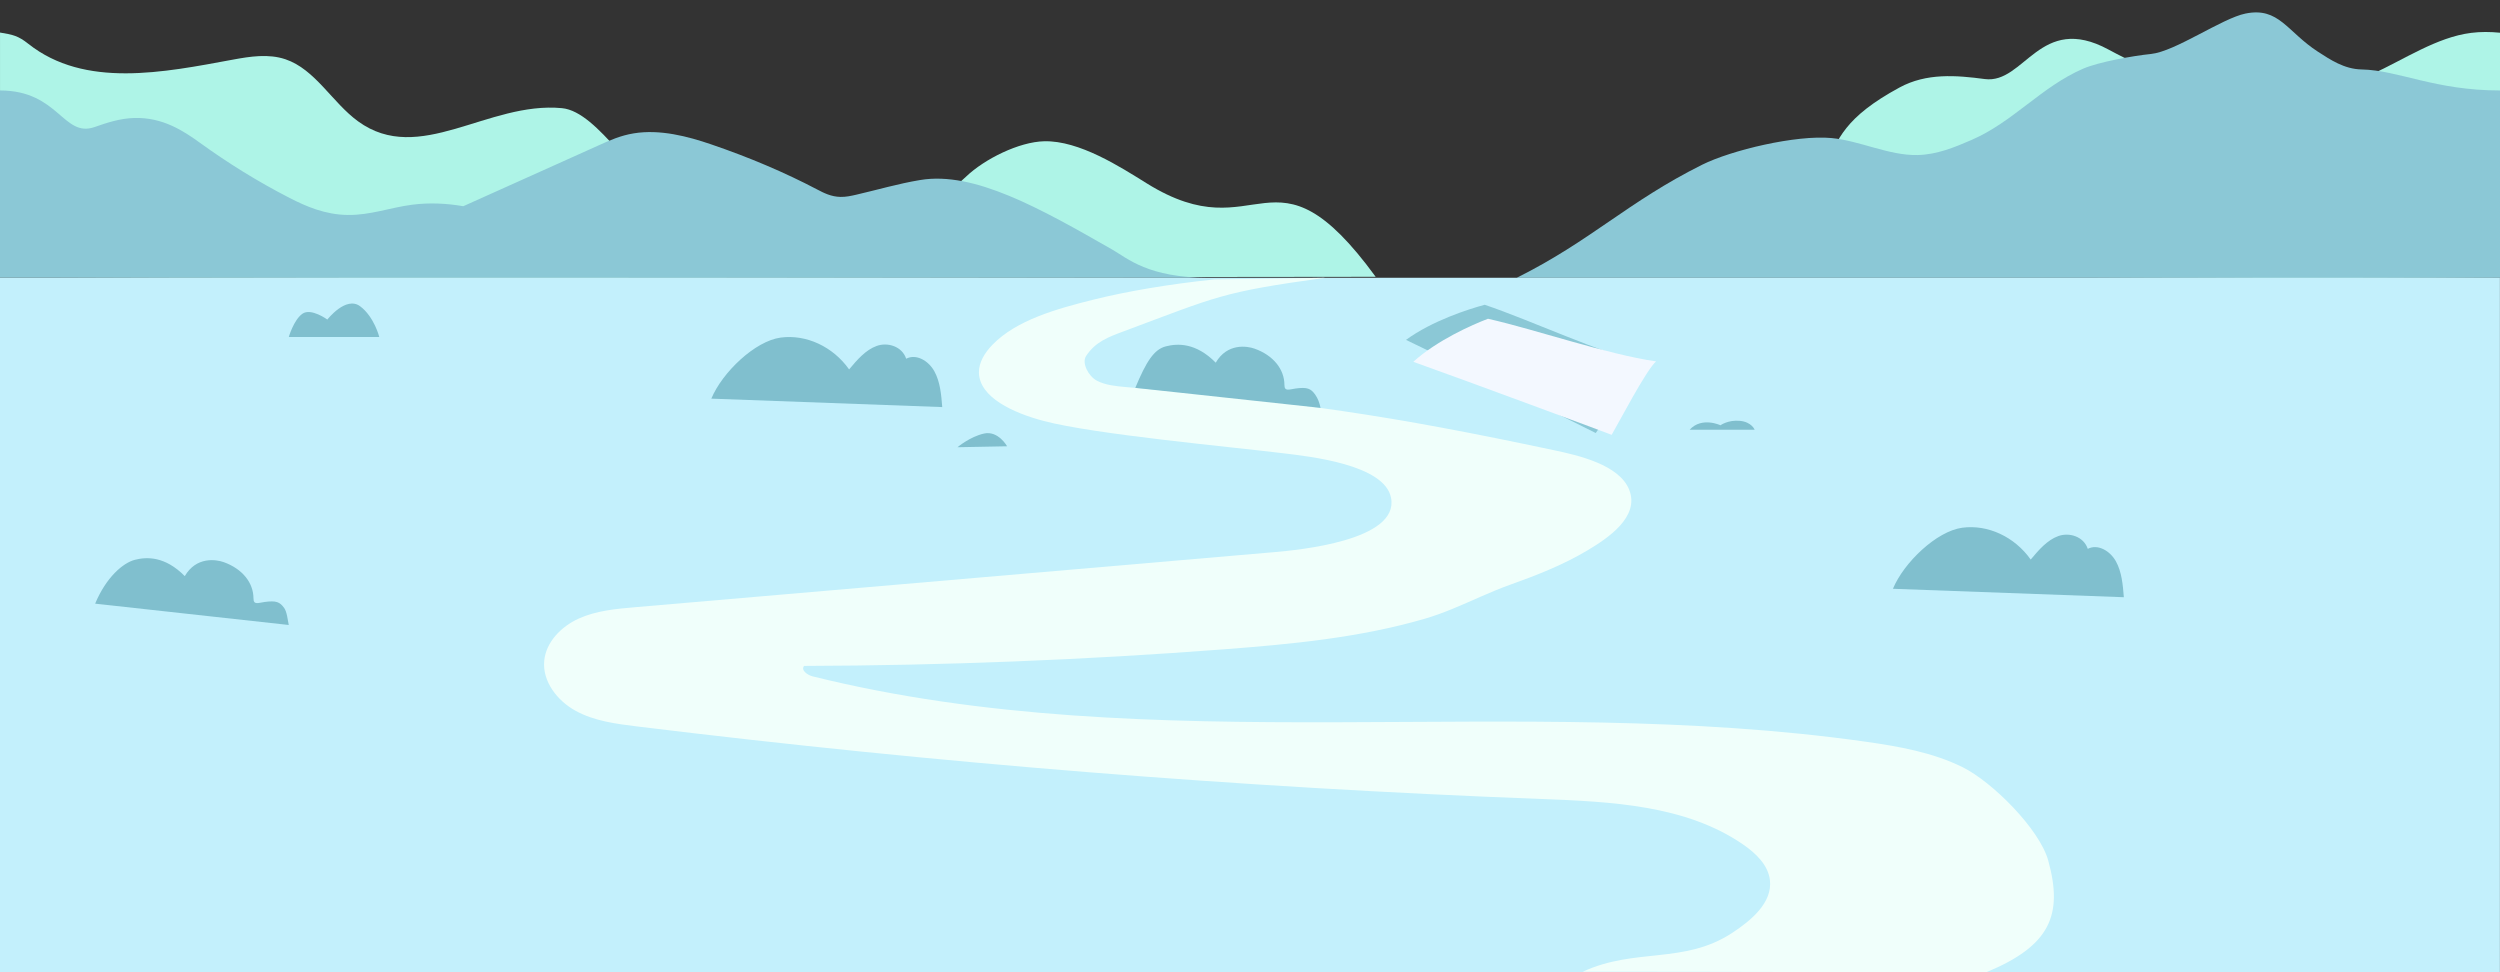 <?xml version="1.0" encoding="UTF-8"?>
<svg id="_圖層_2" data-name="圖層 2" xmlns="http://www.w3.org/2000/svg" viewBox="0 0 1440 560">
  <rect x="0" y="0" width="1440" height="560" fill="#333333" stroke="none"/>
  <defs>
    <style>
      .cls-1 {
        fill: #f0fffb;
      }

      .cls-1, .cls-2, .cls-3, .cls-4, .cls-5, .cls-6 {
        stroke-width: 0px;
      }

      .cls-2 {
        fill: #c3f0fc;
      }

      .cls-3 {
        fill: #aef4e7;
      }

      .cls-4 {
        fill: #8bc8d6;
      }

      .cls-5 {
        fill: #f3f8ff;
      }

      .cls-6 {
        fill: #80bfce;
      }
    </style>
  </defs>
  <path class="cls-3" d="M1440,18.85v140.69c-194.31,1.74-368.56-2.2-448.34,0,86.3-58.35,39.16-74.85,102.5-109.16,15.48-8.39,32.46-7.06,49.03-4.85,22.98,3.06,31.79-38.38,71.26-17.01,49.71,26.92,102.14,36.84,151.51,14.34,19.04-8.68,37.5-21.39,57.39-23.92,5.47-.7,11.04-.64,16.65-.09Z"/>
  <path class="cls-3" d="M792.39,159.44c-134.07,0-562.48,1.25-792.38,0V18.75c7.34,1.21,10.39,1.8,16.33,6.51,32.54,25.76,77.8,16.49,117.77,9.1,10.05-1.86,20.57-3.49,30.3-.22,17.2,5.8,26.94,24.9,41.83,35.74,35.33,25.73,74.78-11.62,117.43-7.58,21.39,2.02,42.87,44.6,63.32,51.52,53.06,17.97,112.91,41.85,169.45-12.06,10.69-10.2,30.53-20.04,45.01-20.39,20.21-.49,43.8,14.74,59.09,24.25,64.93,40.39,72.08-28.07,131.85,53.82Z"/>
  <path class="cls-4" d="M1440,160V52.11c-37.54,0-58.42-11.68-79.78-12.11-9.92-.21-17.87-5.55-25.17-10.27-17.66-11.44-22.39-25.87-41.67-21.92-13.57,2.77-40.44,21.87-54.43,23.28-10.26,1.03-30.18,4.62-39,8.44-24.12,10.42-40.33,30.71-64.46,41.13-9.57,4.14-19.73,8.4-30.99,8.64-16.54.34-33.11-8.22-49.51-9.78-20.41-1.94-57.79,7-74.57,15.37-42.9,21.4-63.88,43.72-106.78,65.12h566.35Z"/>
  <path class="cls-4" d="M0,160V52.11c33.91,0,36.34,27.41,54.51,21.06,7.01-2.45,14.48-4.98,22.9-5.22,16.32-.45,28.33,7.47,37.89,14.39,15.58,11.26,32.62,21.98,51.6,31.72,9.32,4.78,20.29,9.58,33.35,9.76,12.99.18,24.44-4.24,37.04-5.89,9.91-1.3,19.96-.82,29.55.85,24.45-11.03,55.2-24.75,78.3-35.2,6.02-2.73,12.28-5.52,19.89-6.77,15.19-2.49,31.22,1.77,44.55,6.32,22.06,7.53,42.6,16.27,61.17,26.03,3.77,1.99,8.02,4.15,13.37,4.26,3.17.07,6.18-.61,9.07-1.27,12.29-2.83,24.08-6.34,36.87-8.47,31.01-5.18,69,16.28,110.61,40.08,8.86,5.07,20.59,16.23,55.53,16.23H0Z"/>
  <rect class="cls-2" x="-.05" y="160" width="1440" height="400"/>
  <path class="cls-1" d="M836.36,350.82c11.24-4.58,21.95-9.91,33.62-14.07,15.26-5.44,30.64-11.49,44.52-19.81,11.55-6.91,30.06-19.17,23.95-34.77-5.71-14.57-29.62-19.93-43.13-22.8-95.58-20.3-147.72-27.85-246.69-36.41-5.85-.51-11.96-1.12-16.82-3.69s-8.87-10.16-6.22-14.22c5.36-8.22,13.02-10.99,21.31-14.08,54.86-20.47,56.51-22.68,116.37-30.97l-63.77.93c-26.62,2.79-50.32,6.87-69.33,11.58-21.79,5.4-44.75,11.91-58.47,26.02-4.55,4.68-7.95,10.29-7.84,16.14.28,14.25,19.84,23.2,37.34,27.81,29.39,7.75,107.48,14.85,138.31,18.64,14.55,1.79,58.01,6.37,61.73,25.61,4.77,24.64-53.3,30.09-67.58,31.33-95.01,8.24-190.04,16.37-285.05,24.56-27.56,2.37-55.11,4.75-82.67,7.12-11.11.96-22.48,1.98-32.59,6.56-10.11,4.58-18.87,13.52-19.88,24.31-1.11,11.87,7.46,23,18.14,28.85,10.69,5.85,23.19,7.48,35.36,8.97,172.82,21.21,346.59,35.15,520.65,41.78,40.41,1.54,83.45,3.5,116.44,26.24,7.32,5.04,14.39,11.81,15.41,20.47,1.53,12.95-10.66,23.17-21.78,30.46-27.71,18.16-55.83,8.36-86,22.32,94.72,0,140.68.36,232.47.28,36.73-15.17,44.29-32.94,35.62-64.31-5-18.09-32.23-45.35-49.42-53.82-17.2-8.47-36.5-11.89-55.57-14.6-200.96-28.54-409.89,11.15-606.68-37.65-3.08-.76-6.98-3.65-4.95-6.03,80.66-.24,161.3-3.43,241.72-9.56,38.88-2.96,78.12-6.66,115.63-17.57,5.5-1.6,10.74-3.54,15.87-5.63Z"/>
  <path class="cls-6" d="M409.72,229.62c6.36-15.24,25.22-33.19,39.93-35.17,14.72-1.98,30.14,5.19,39.44,18.33,4.61-5.51,9.51-11.23,15.88-13.52s14.62.25,16.99,7.36c5.74-2.99,12.79,1.09,16.18,7.15,3.39,6.07,4.03,13.54,4.59,20.71l-133.01-4.86Z"/>
  <path class="cls-6" d="M757.53,227.27c-2.49-3.48-4.6-4.4-11.3-3.48-3.72.51-6.39,1.9-6.4-2.08-.02-9.05-6.43-17.04-17.15-20.87-4.42-1.58-15.8-3.31-22.42,8.06-11.39-11.55-21.91-11.15-28.73-9.4-6.82,1.75-11.25,8.67-17.61,23.91l106.72,11.54c-.58-2.86-1.55-5.5-3.12-7.69Z"/>
  <path class="cls-4" d="M948.97,209.99c-6.13,4.21-25.4,33.45-29.83,39.43-4.32-2.25-77.25-38.33-109.29-53.65,15.07-10.99,35.85-17.68,45.35-20.22,26.72,9.04,66.42,27.59,93.78,34.44Z"/>
  <path class="cls-5" d="M953.91,208.17c-5.66,4.83-21.81,35.9-25.6,42.3-4.53-1.79-80.79-30.14-114.25-42.07,13.85-12.49,33.83-21.29,43.02-24.8,27.51,6.23,68.91,20.58,96.83,24.57Z"/>
  <path class="cls-6" d="M166.33,194.13h52.14s-2.86-11.59-11.03-17.72c-8.17-6.13-18.89,7.66-18.89,7.66,0,0-9.4-6.89-14.4-3.32-5,3.57-7.81,13.38-7.81,13.38Z"/>
  <path class="cls-6" d="M973.25,247.51h37.42s-1.69-4.45-8.5-5.1-11.19,2.55-11.19,2.55c0,0-10.72-5.11-17.72,2.55Z"/>
  <path class="cls-6" d="M551.5,257.61s7.15-6.08,15.32-7.89c8.17-1.81,13.28,7.34,13.28,7.34l-28.6.55Z"/>
  <path class="cls-6" d="M1090.32,339.14c6.36-15.24,25.22-33.19,39.93-35.17,14.72-1.98,30.14,5.19,39.44,18.33,4.61-5.51,9.51-11.23,15.88-13.52,6.37-2.29,14.62.25,16.99,7.36,5.74-2.99,12.79,1.09,16.18,7.15,3.39,6.07,4.03,13.54,4.59,20.71l-133.01-4.86Z"/>
  <path class="cls-6" d="M163.7,350.22c-2.49-3.48-4.6-4.4-11.3-3.48-3.72.51-6.39,1.9-6.4-2.08-.02-9.05-6.43-17.04-17.15-20.87-4.42-1.58-15.8-3.31-22.42,8.06-11.39-11.55-21.91-11.15-28.73-9.4-6.82,1.75-16.54,10.02-22.9,25.26l111.52,12.28c-.58-2.86-1.06-7.59-2.63-9.78Z"/>
</svg>